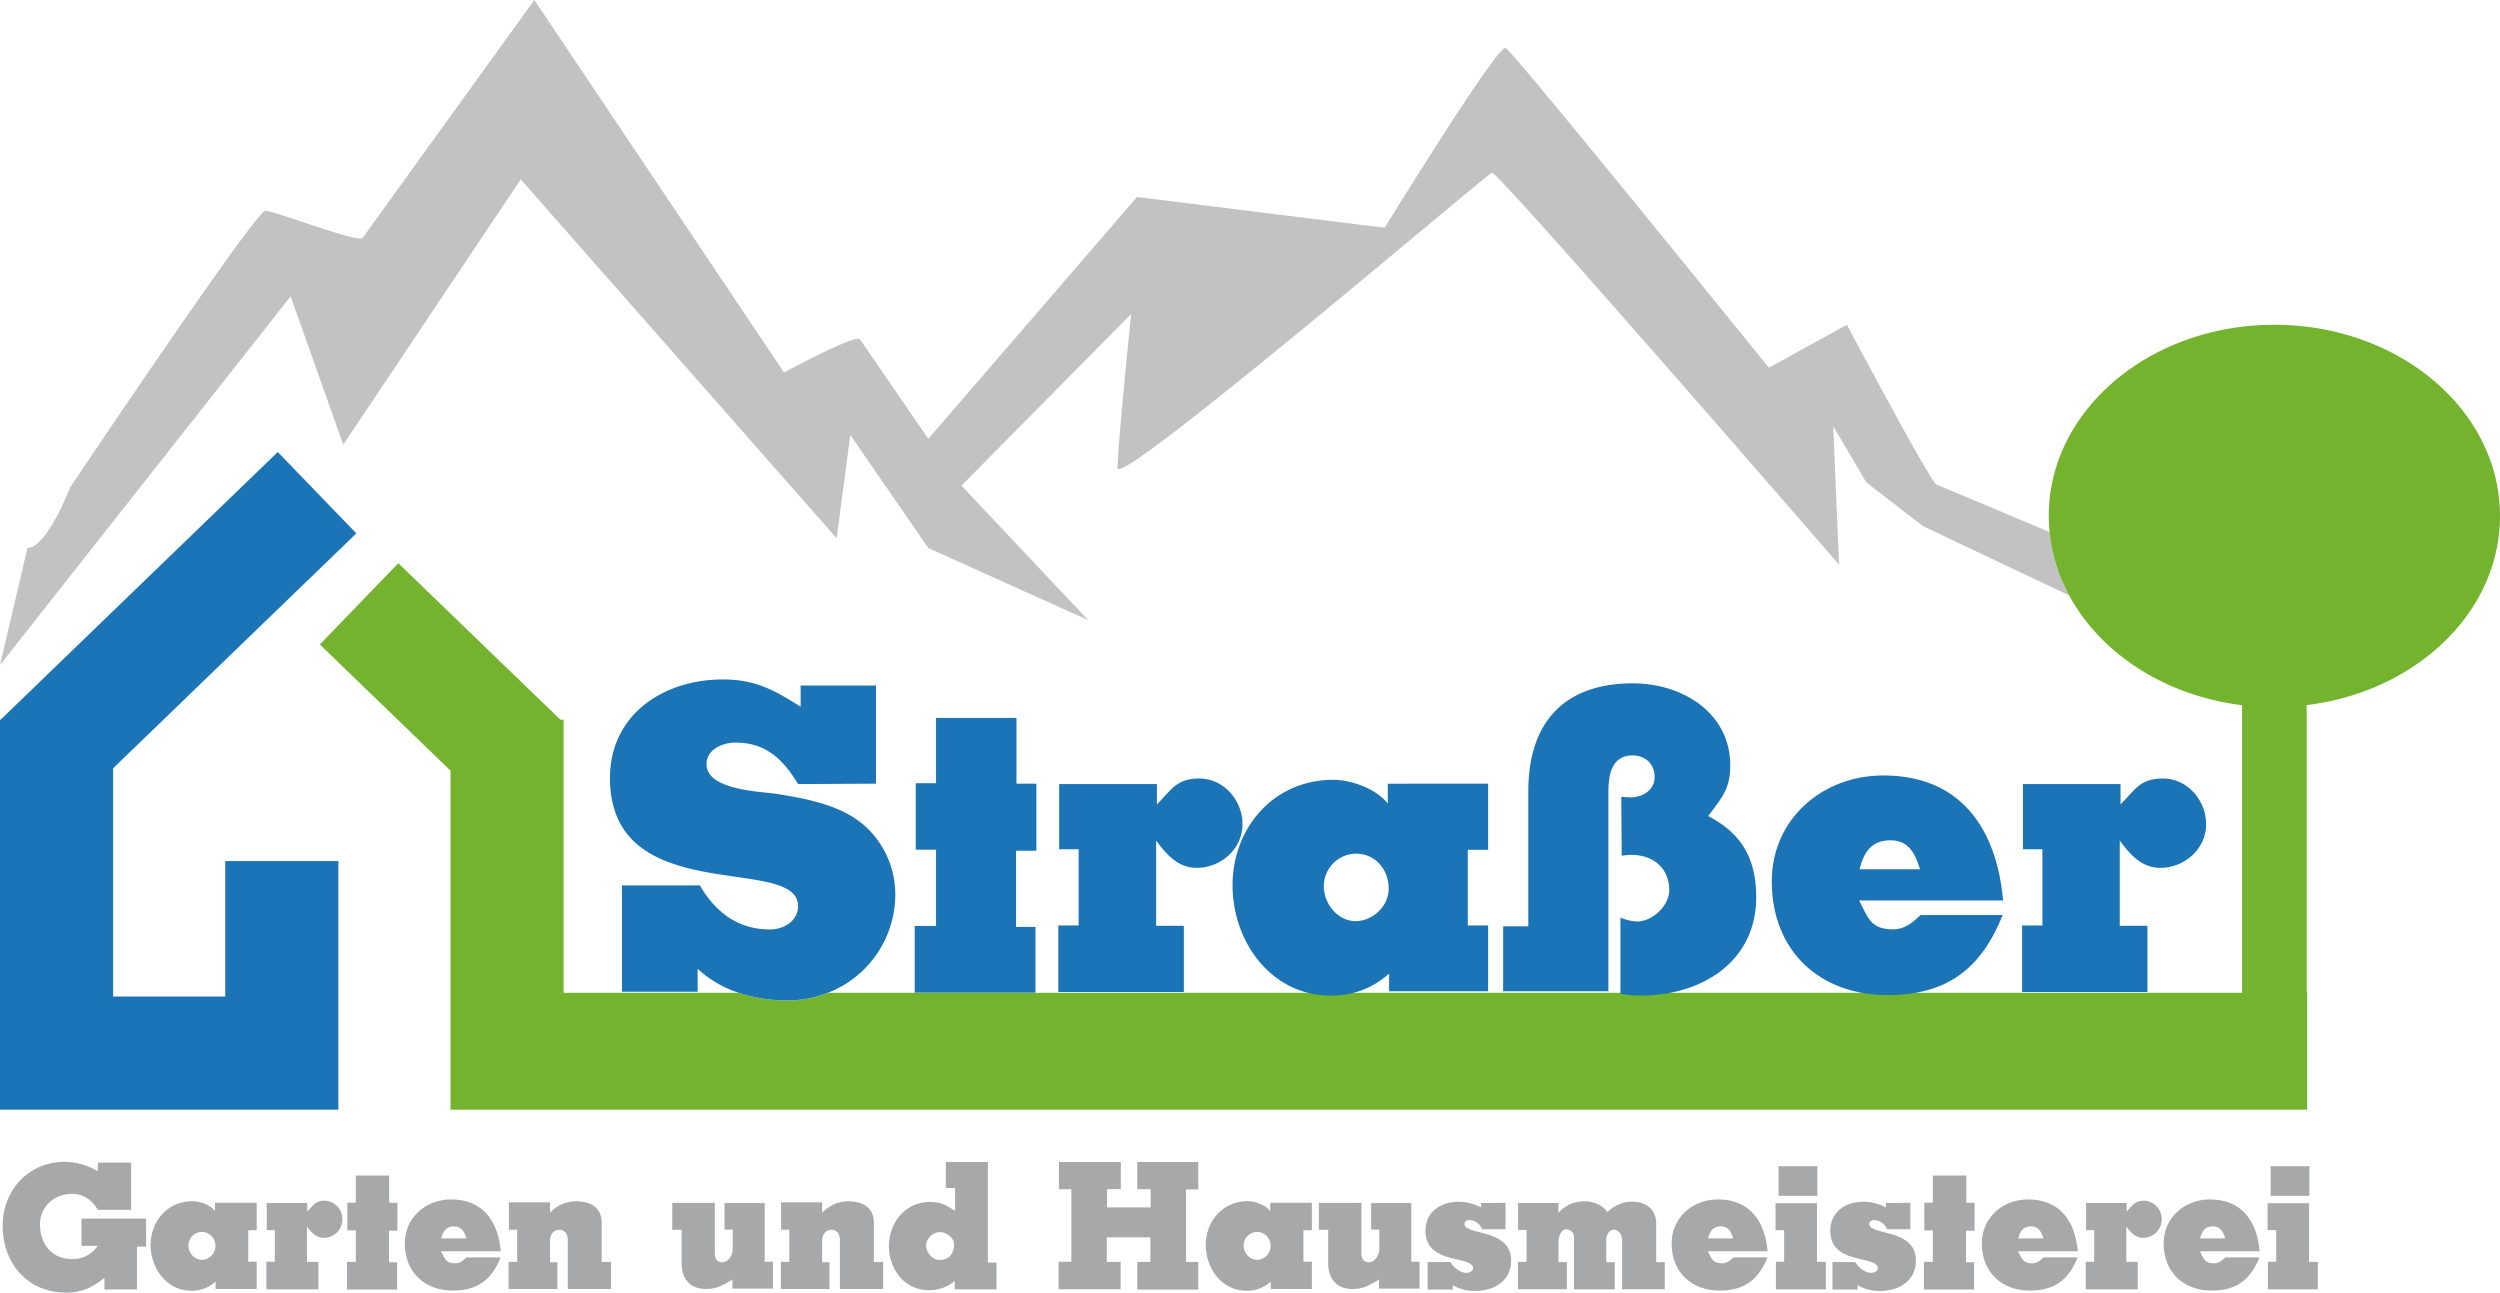 <svg id="Ebene_1" data-name="Ebene 1" xmlns="http://www.w3.org/2000/svg" viewBox="0 0 819.94 423.94">
  <defs>
    <style>
      .cls-1 {
        fill: #a7a8aa;
      }

      .cls-2 {
        fill: #1b74b6;
      }

      .cls-3 {
        fill: #c2c2c2;
      }

      .cls-4 {
        fill: #73b32e;
      }
    </style>
  </defs>
  <title>Logo_Straßer-Gartenbau_RGB</title>
  <g>
    <g>
      <path class="cls-1" d="M52,392.2v15.49H41.08c-1.88-3.24-4.71-5.24-8.53-5.24-5.71,0-10.42,4.12-10.42,10,0,6.35,3.71,11.36,10.42,11.36a9.56,9.56,0,0,0,8.47-4.3H35.73v-8.95H56.92v9.18h-3v14.07H43.26V430c-4,3.18-7.42,4.83-12.66,4.83-12.59,0-20.72-9.66-20.72-21.9,0-11.78,8.54-21,20.43-21A22.43,22.43,0,0,1,41.08,395V392.2Z" transform="translate(-9 -10.89)"/>
      <path class="cls-1" d="M93.19,405.39v9H90.42v10.3h2.77v8.95H79.71v-2.42a11.51,11.51,0,0,1-7.95,3c-8.12,0-13.36-7.36-13.36-15,0-7.83,5.59-14.37,13.71-14.37,2.47,0,5.89,1.24,7.42,3.24v-2.71ZM75.11,424.11a4.59,4.59,0,0,0,4.54-4.41,4.51,4.51,0,0,0-4.48-4.77,4.43,4.43,0,0,0-4.35,4.41,4.67,4.67,0,0,0,4.35,4.77Z" transform="translate(-9 -10.89)"/>
      <path class="cls-1" d="M99.14,424.7V414.34H96.49v-8.89h13.3v2.77c2-2,2.65-3.54,5.77-3.54a6.1,6.1,0,0,1-.35,12.19c-2.59,0-4.12-1.82-5.54-3.71v11.6h3.77v9H96.37V424.7Z" transform="translate(-9 -10.89)"/>
      <path class="cls-1" d="M125.69,424.76V414.4h-2.77v-9.07h2.77v-8.89h10.95v8.95h2.71v9.13h-2.77v10.36h2.65v8.94H122.81v-9.06Z" transform="translate(-9 -10.89)"/>
      <path class="cls-1" d="M158.3,425.23c1.59,0,2.65-.94,3.71-1.94H173.2c-2.95,7.36-7.66,10.89-15.66,10.89-9.3,0-15.78-6.07-15.78-15.48,0-8.48,6.89-14.43,15.19-14.43,10.54,0,15.42,7.24,16.31,17H153.65C154.89,423.64,155.18,425.23,158.3,425.23Zm-.41-12.13c-2.59,0-3.59,1.65-4.18,3.95H162C161.31,414.93,160.42,413.1,157.89,413.1Z" transform="translate(-9 -10.89)"/>
      <path class="cls-1" d="M178.62,424.76V414.22h-2.71v-9h13.48v3.42a12,12,0,0,1,8.36-3.77c4.71,0,8.59,1.83,8.59,7.12v12.78h3.07v8.89H195.22V417.58c0-1.77-.83-3.36-2.83-3.36s-3,1.83-3,3.59v7.07h2.41v8.77h-16v-8.89Z" transform="translate(-9 -10.89)"/>
      <path class="cls-1" d="M243.44,405.39V422c0,1.59.65,2.89,2.41,2.89,2.12,0,3.48-2.48,3.48-4.36v-6.36h-2.71v-8.71H259.8V424.7h2.71v8.83h-13.3v-2.94c-3.24,1.76-4.83,3.06-8.71,3.06-5.24,0-7.95-3.36-7.95-8.42v-11h-3.06v-8.83Z" transform="translate(-9 -10.89)"/>
      <path class="cls-1" d="M267.87,424.76V414.22h-2.7v-9h13.48v3.42a12,12,0,0,1,8.36-3.77c4.7,0,8.59,1.83,8.59,7.12v12.78h3.06v8.89H284.47V417.58c0-1.77-.82-3.36-2.82-3.36s-3,1.83-3,3.59v7.07h2.41v8.77H265.11v-8.89Z" transform="translate(-9 -10.89)"/>
      <path class="cls-1" d="M319.21,400.5V392H333v33h2.83v8.78H322.15V431a12.85,12.85,0,0,1-8.36,3.06c-8.06,0-13.24-6.77-13.24-14.48S305.91,405.1,314,405.1c3.77,0,5.12,1.06,8.24,2.88V400.5ZM321.92,419c0-2.18-2.59-4-4.53-4a4.71,4.71,0,0,0-4.65,4.24c0,2.35,1.94,4.88,4.41,4.88C320.33,424.11,321.92,421.93,321.92,419Z" transform="translate(-9 -10.89)"/>
      <path class="cls-1" d="M360.37,424.7V400.92H356.3V392h20.31v8.89h-4.53v6h14.31v-6H382V392H402v9h-4v23.78h4v9.06H382v-9.06h4.3v-8.07H372v8.07h4.54v8.95H356.19V424.7Z" transform="translate(-9 -10.89)"/>
      <path class="cls-1" d="M439.26,405.39v9h-2.77v10.3h2.77v8.95H425.77v-2.42a11.46,11.46,0,0,1-7.94,3c-8.13,0-13.37-7.36-13.37-15,0-7.83,5.6-14.37,13.72-14.37,2.47,0,5.89,1.24,7.42,3.24v-2.71Zm-18.08,18.72a4.59,4.59,0,0,0,4.54-4.41,4.51,4.51,0,0,0-4.48-4.77,4.43,4.43,0,0,0-4.35,4.41,4.67,4.67,0,0,0,4.35,4.77Z" transform="translate(-9 -10.89)"/>
      <path class="cls-1" d="M455.51,405.39V422c0,1.59.65,2.89,2.41,2.89,2.12,0,3.47-2.48,3.47-4.36v-6.36h-2.7v-8.71h13.18V424.7h2.71v8.83h-13.3v-2.94c-3.24,1.76-4.83,3.06-8.72,3.06-5.23,0-7.94-3.36-7.94-8.42v-11h-3.06v-8.83Z" transform="translate(-9 -10.89)"/>
      <path class="cls-1" d="M502.78,405.39v8.66h-7.65a4.73,4.73,0,0,0-4.12-3c-.77,0-1.71.3-1.71,1.24,0,3.88,15.31,1.41,15.31,12,0,6.77-5.59,10-11.78,10a13.91,13.91,0,0,1-7.35-1.89v1.42h-8.25v-9h7.48c1.06,1.76,3.12,3.53,5.3,3.53.76,0,2.12-.53,2.12-1.47,0-4.42-15.6-.94-15.6-12.36,0-6.18,5-9.42,10.77-9.48a15.93,15.93,0,0,1,7.48,1.88v-1.47Z" transform="translate(-9 -10.89)"/>
      <path class="cls-1" d="M509.67,424.76V414.28h-2.76v-8.83h13.24l-.06,3.24a11.16,11.16,0,0,1,8.42-3.77,9.29,9.29,0,0,1,7.71,3.47A11.73,11.73,0,0,1,544,405c4.66,0,8.19,2.23,8.19,7.24v12.6H555v8.89h-14V417.58c0-1.53-.88-3.36-2.71-3.36-1.65,0-2.47,1.94-2.47,3.36v7.3h2.77v8.89H525.22V416.93a2.59,2.59,0,0,0-2.48-2.88c-1.88,0-2.59,2.7-2.59,4.17v6.6h2.77v8.89H506.85v-8.95Z" transform="translate(-9 -10.89)"/>
      <path class="cls-1" d="M573.79,425.23c1.59,0,2.65-.94,3.71-1.94h11.18c-2.94,7.36-7.65,10.89-15.66,10.89-9.3,0-15.77-6.07-15.77-15.48,0-8.48,6.88-14.43,15.18-14.43,10.54,0,15.43,7.24,16.31,17h-19.6C570.37,423.64,570.67,425.23,573.79,425.23Zm-.41-12.13c-2.59,0-3.59,1.65-4.18,3.95h8.24C576.79,414.93,575.91,413.1,573.38,413.1Z" transform="translate(-9 -10.89)"/>
      <path class="cls-1" d="M604.93,405.51v19.25h2.89v9H591.45V424.7h2.71V414.34h-2.83v-8.83Zm.12-12.13v9.71H592.33v-9.71Z" transform="translate(-9 -10.89)"/>
      <path class="cls-1" d="M635.55,405.39v8.66h-7.66a4.72,4.72,0,0,0-4.12-3c-.76,0-1.7.3-1.7,1.24,0,3.88,15.3,1.41,15.3,12,0,6.77-5.59,10-11.77,10a14,14,0,0,1-7.36-1.89v1.42H610v-9h7.47c1.06,1.76,3.12,3.53,5.3,3.53.77,0,2.12-.53,2.12-1.47,0-4.42-15.6-.94-15.6-12.36,0-6.18,5-9.42,10.77-9.48a15.9,15.9,0,0,1,7.48,1.88v-1.47Z" transform="translate(-9 -10.89)"/>
      <path class="cls-1" d="M642.91,424.76V414.4h-2.77v-9.07h2.77v-8.89h11v8.95h2.71v9.13H653.8v10.36h2.65v8.94H640v-9.06Z" transform="translate(-9 -10.89)"/>
      <path class="cls-1" d="M675.52,425.23c1.59,0,2.65-.94,3.71-1.94h11.19c-2.95,7.36-7.66,10.89-15.66,10.89-9.3,0-15.78-6.07-15.78-15.48,0-8.48,6.89-14.43,15.19-14.43,10.54,0,15.42,7.24,16.31,17H670.87C672.11,423.64,672.4,425.23,675.52,425.23Zm-.41-12.13c-2.59,0-3.59,1.65-4.18,3.95h8.24C678.53,414.93,677.64,413.1,675.11,413.1Z" transform="translate(-9 -10.89)"/>
      <path class="cls-1" d="M695.84,424.7V414.34h-2.65v-8.89h13.3v2.77c2-2,2.65-3.54,5.77-3.54a6.1,6.1,0,0,1-.35,12.19c-2.59,0-4.12-1.82-5.54-3.71v11.6h3.77v9H693.07V424.7Z" transform="translate(-9 -10.89)"/>
      <path class="cls-1" d="M735.16,425.23c1.59,0,2.65-.94,3.71-1.94h11.19c-2.95,7.36-7.66,10.89-15.66,10.89-9.3,0-15.78-6.07-15.78-15.48,0-8.48,6.89-14.43,15.19-14.43,10.54,0,15.42,7.24,16.31,17H730.51C731.75,423.64,732,425.23,735.16,425.23Zm-.41-12.13c-2.59,0-3.59,1.65-4.18,3.95h8.24C738.17,414.93,737.28,413.1,734.75,413.1Z" transform="translate(-9 -10.89)"/>
      <path class="cls-1" d="M766.31,405.51v19.25h2.88v9H752.83V424.7h2.71V414.34h-2.83v-8.83Zm.12-12.13v9.71H753.71v-9.71Z" transform="translate(-9 -10.89)"/>
    </g>
    <polygon class="cls-2" points="73.88 326.85 37.1 326.85 37.1 251.97 116.87 174.94 91.1 148.25 0.21 236.03 0 236.03 0 326.85 0 362.67 0 363.95 110.02 363.95 110.98 363.93 110.98 362.67 110.98 282.4 73.88 282.4 73.88 326.85"/>
    <g>
      <g>
        <g>
          <path class="cls-3" d="M644.16,169.86c-1.92-.64-29.42-52.45-29.42-52.45l-25.59,14.08S505.36,27.86,502.8,26.59a.13.13,0,0,0-.09,0c-3.25,0-39.57,59-39.57,59L381.91,75.49l-68.44,79.32s-21.11-30.7-22.39-32.62c-.09-.14-.28-.2-.58-.2-3.89,0-24.36,11.07-24.36,11.07L184.26,10.89s-55,76.12-56.28,78c-.11.15-.39.22-.82.22-4.81,0-28.23-9.06-31.17-9.06-3.19,0-64,90.71-64,90.71S24.35,190.63,18,190.63L9,229l95.31-120.9,17.27,48.62,58.21-87L283.41,187.43l4.47-33.9,25.59,37.1,52.45,23.66-41.58-44.13L380,113.87s-4.48,43.5-4.48,50.53c0,.23.14.35.39.35,7.45,0,120.57-96.61,122.42-97.23h0c2.46,0,113.84,128.57,113.84,128.57l-1.92-45.41,10.87,18.42,18.55,14.32s22.85,10.88,48,22.76a55,55,0,0,1-6.43-20.78C661.31,177,644.9,170.11,644.16,169.86Z" transform="translate(-9 -10.89)"/>
          <path class="cls-4" d="M828.94,180.1c0-34.62-33.12-62.69-74-62.69s-74,28.07-74,62.69c0,1.79.11,3.55.28,5.3a55,55,0,0,0,6.43,20.78c10.28,19,31.42,32.89,56.7,36v94.32H280.64a35.71,35.71,0,0,1-13.17,2.5,50.65,50.65,0,0,1-16.22-2.5H193.86V246.92h-1.08l0,0-53.14-51.31L113.9,222.26l42.86,41.39V374.84H765.69V336.46h-.15V242.14C801.38,237.79,828.94,211.68,828.94,180.1Z" transform="translate(-9 -10.89)"/>
        </g>
        <path class="cls-2" d="M280.64,336.46a34.63,34.63,0,0,0,22-32.39,30.41,30.41,0,0,0-8.08-20.42c-5-5.39-11.49-8.08-18.44-9.93-4.25-1.13-8.65-1.84-13-2.55-5.82-.71-22.41-1.42-22.41-9.64,0-5,5.53-7.09,9.5-7.09,10.07,0,15.6,5.53,20.56,13.61l25.53-.14V235.72H271.59v6.95c-8.8-5.53-14.89-8.94-25.53-8.94-19.43,0-37,11.49-37,32.34,0,43.11,61.68,24.81,61.68,42,0,5-4.82,7.66-9.21,7.66-10.5,0-17.87-5.67-23-14.46H213v34.88h24.81v-7.51a36.71,36.71,0,0,0,13.42,7.85,50.65,50.65,0,0,0,16.22,2.5A35.71,35.71,0,0,0,280.64,336.46Z" transform="translate(-9 -10.89)"/>
      </g>
      <path class="cls-2" d="M316,314.57v-25h-6.66V267.77H316V246.35h26.38v21.56h6.52v22h-6.66v25h6.38v21.56H309V314.57Z" transform="translate(-9 -10.89)"/>
      <path class="cls-2" d="M362.77,314.43v-25h-6.38V268.05h32.05v6.67c4.82-4.82,6.38-8.51,13.89-8.51,8.09,0,14.19,7.23,14.19,15,0,8.23-7.24,14.32-15,14.32-6.24,0-9.92-4.39-13.33-8.93v27.94h9.08v21.7H356.1V314.43Z" transform="translate(-9 -10.89)"/>
      <path class="cls-2" d="M497.07,267.91v21.7H490.4v24.82h6.67V336H464.59v-5.81a27.77,27.77,0,0,1-19.15,7.23c-19.57,0-32.19-17.73-32.19-36.16,0-18.86,13.47-34.61,33.05-34.61,5.95,0,14.18,3,17.86,7.8v-6.52ZM453.53,313c5.67,0,10.92-4.82,10.92-10.64,0-6.24-4.26-11.49-10.78-11.49a10.68,10.68,0,0,0-10.49,10.64c0,5.82,4.53,11.49,10.49,11.49Z" transform="translate(-9 -10.89)"/>
      <path class="cls-2" d="M510.25,314.71V270.46c0-22.4,11.49-35.45,34.32-35.45,16,0,31.91,9.5,31.91,26.94,0,7.8-2.84,10.64-7.23,16.6,11.2,5.81,15.74,14.18,15.74,26.66,0,21-17.73,32.05-37.3,32.19a41,41,0,0,1-7.23-.57v-25a14.94,14.94,0,0,0,5.53,1.28c5,0,10.49-5.25,10.49-10.21,0-7.38-5.39-11.63-12.34-11.63a23.71,23.71,0,0,0-3.26.28l-.14-19.28c1,0,2,.14,3,.14,4,0,7.94-2.41,7.94-6.67s-3-7.09-7.23-7.09c-6.95,0-7.94,6.53-7.94,12.06V336H502V314.71Z" transform="translate(-9 -10.89)"/>
      <path class="cls-2" d="M629.94,315.7c3.83,0,6.38-2.27,8.94-4.68h26.94c-7.09,17.73-18.44,26.24-37.72,26.24-22.41,0-38-14.61-38-37.3,0-20.42,16.59-34.74,36.59-34.74,25.38,0,37.15,17.44,39.28,41H618.74C621.72,311.87,622.42,315.7,629.94,315.7Zm-1-29.21c-6.24,0-8.65,4-10.07,9.5h19.85C637.17,290.88,635.05,286.49,629,286.49Z" transform="translate(-9 -10.89)"/>
      <path class="cls-2" d="M678.86,314.43v-25h-6.38V268.05h32v6.67c4.82-4.82,6.38-8.51,13.9-8.51,8.08,0,14.18,7.23,14.18,15,0,8.23-7.23,14.32-15,14.32-6.24,0-9.93-4.39-13.33-8.93v27.94h9.07v21.7H672.2V314.43Z" transform="translate(-9 -10.89)"/>
    </g>
  </g>
</svg>
